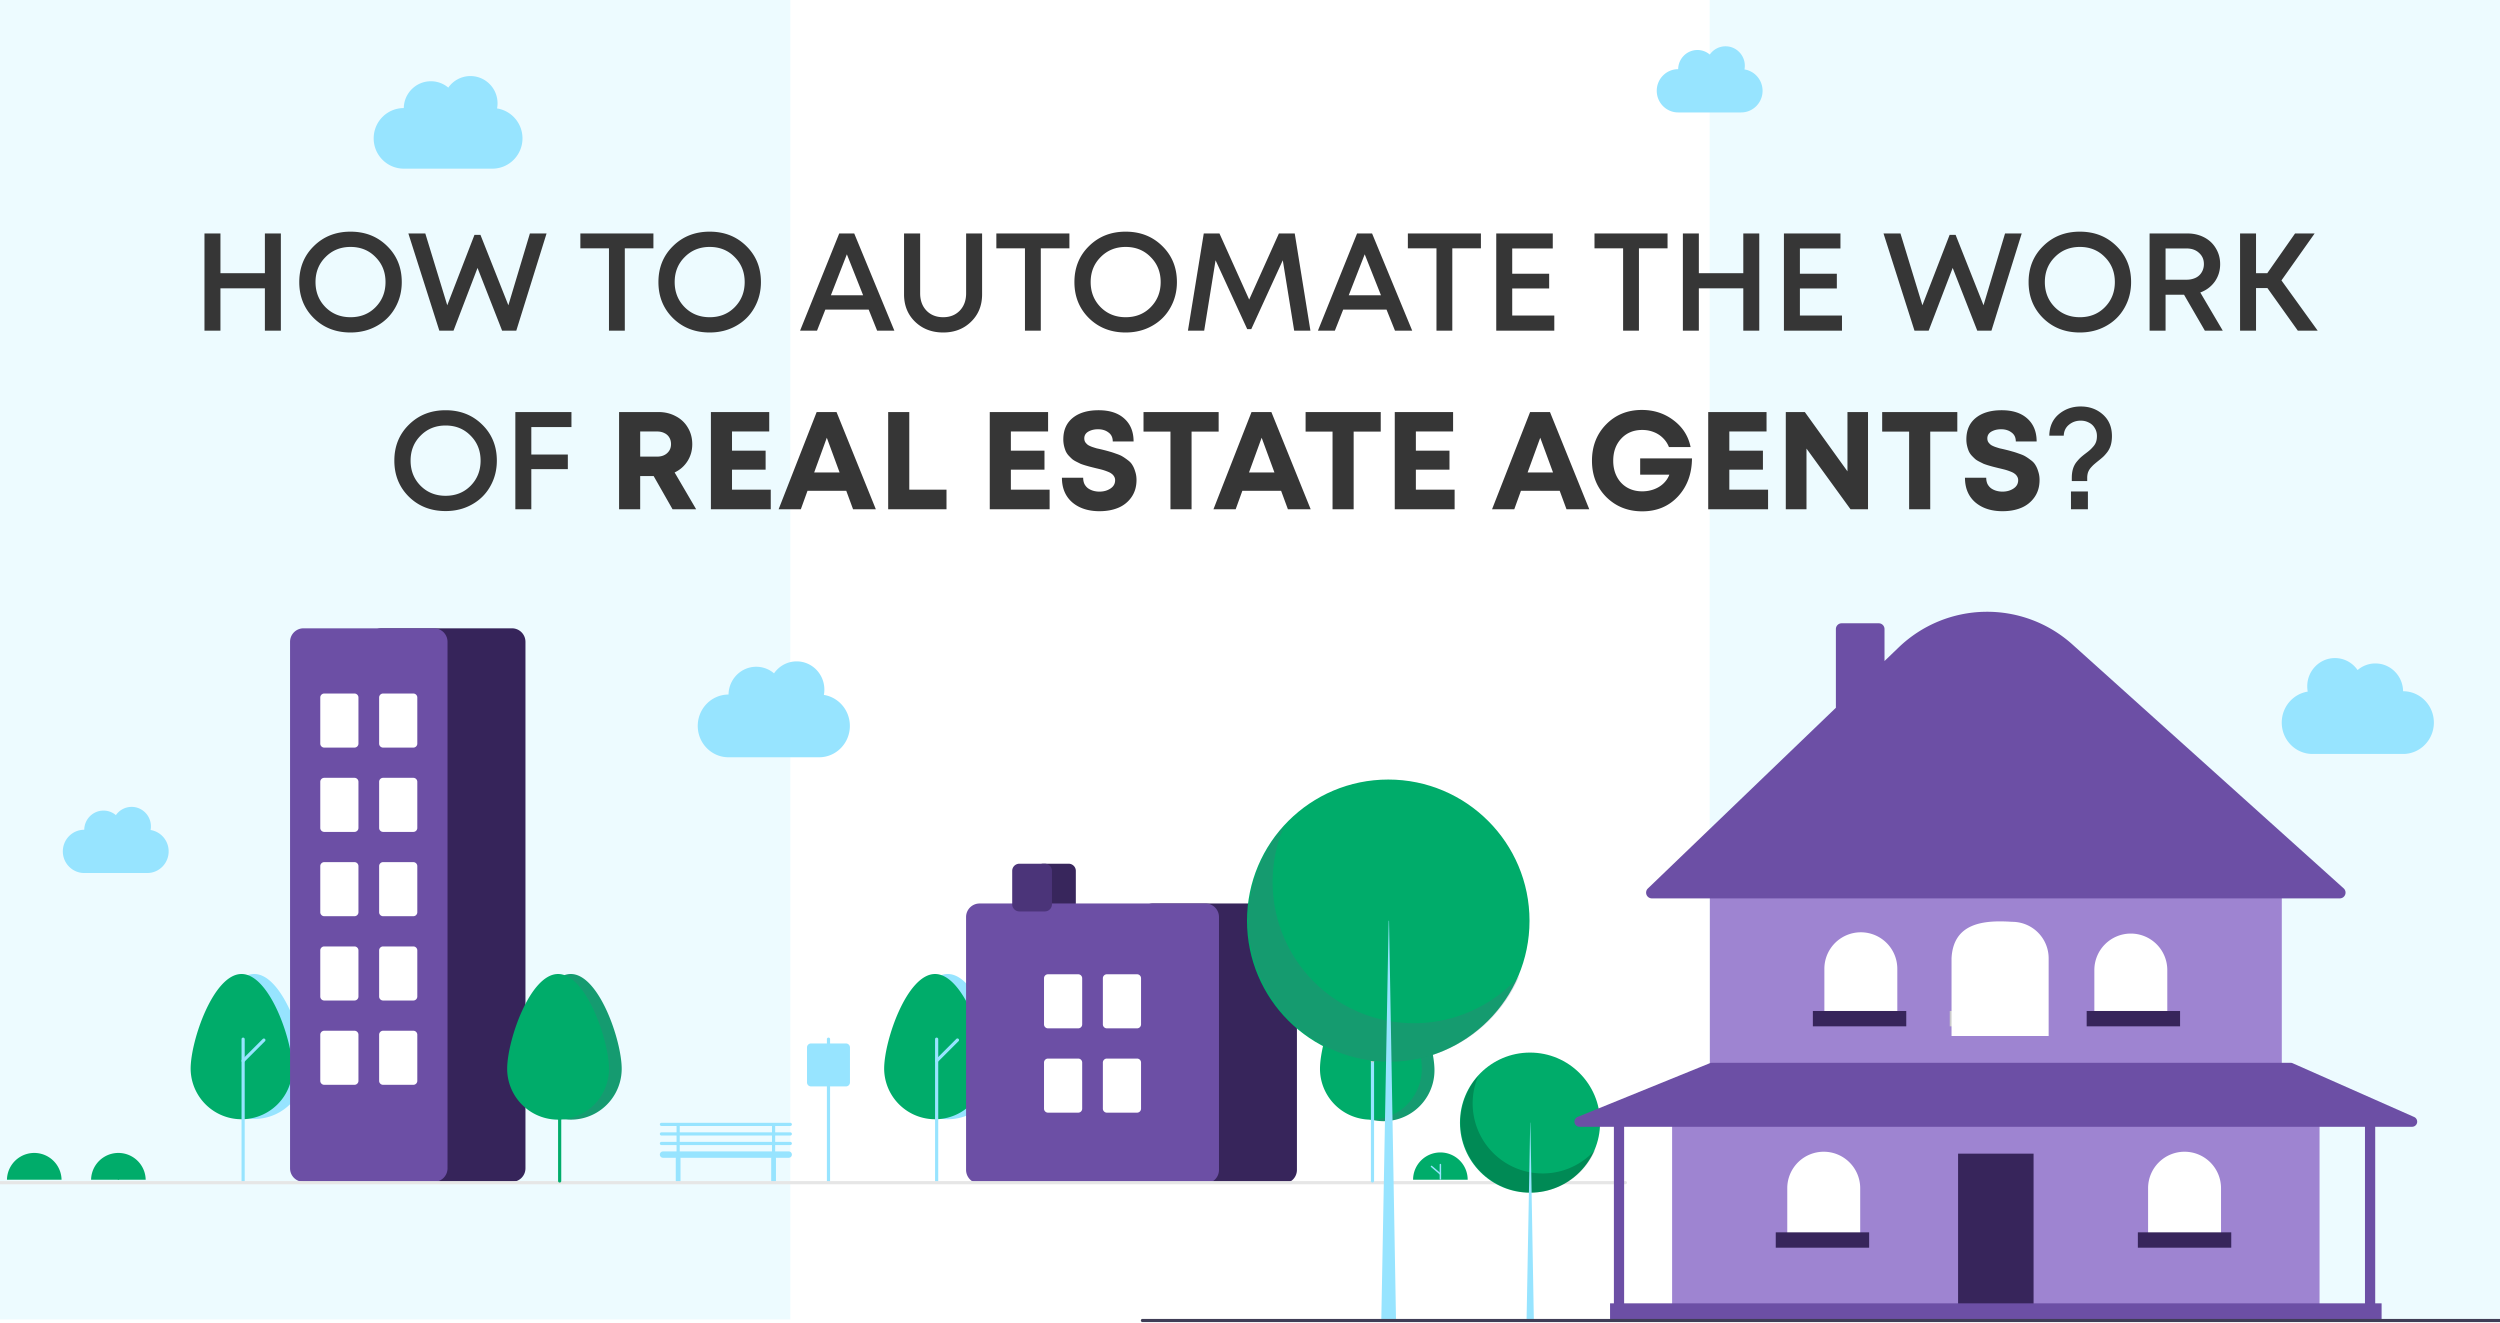 <svg width="756" height="400" fill="none" xmlns="http://www.w3.org/2000/svg"><g clip-path="url(#clip0_106_982)"><path fill="#fff" d="M0 0h756v400H0z"/><path fill="#EDFBFF" d="M0 0h239v399H0z"/><g filter="url(#filter0_f_106_982)"><path d="M45.533 250.995c.068-.359.103-.729.103-1.107 0-3.252-2.609-5.888-5.827-5.888a5.8 5.8 0 00-4.764 2.498 5.768 5.768 0 00-3.744-1.377c-3.188 0-5.777 2.586-5.826 5.795h-.001c-3.576 0-6.474 2.929-6.474 6.542S21.898 264 25.474 264h19.052c3.575 0 6.474-2.929 6.474-6.542 0-3.267-2.37-5.975-5.467-6.463z" fill="#97E4FF"/></g><path d="M150.312 32.792c.095-.502.145-1.02.145-1.549 0-4.552-3.669-8.243-8.194-8.243a8.169 8.169 0 00-6.7 3.497 8.133 8.133 0 00-5.265-1.927c-4.482 0-8.123 3.62-8.193 8.112h-.001c-5.028 0-9.104 4.1-9.104 9.16C113 46.9 117.076 51 122.104 51h26.792c5.028 0 9.104-4.1 9.104-9.159 0-4.574-3.332-8.364-7.688-9.049z" fill="#97E4FF"/><path fill="#EDFBFF" d="M517 0h239v399H517z"/><path d="M80.102 70.6h4.83V100h-4.83V87.19h-13.44V100h-4.83V70.6h4.83v12.012h13.44V70.6zm25.894 29.946c-4.452 0-8.148-1.442-11.088-4.326-2.94-2.912-4.41-6.552-4.41-10.92s1.47-7.994 4.41-10.878c2.94-2.912 6.636-4.368 11.088-4.368 4.452 0 8.148 1.456 11.088 4.368 2.94 2.884 4.41 6.51 4.41 10.878 0 2.856-.672 5.46-2.016 7.812-1.316 2.324-3.164 4.144-5.544 5.46-2.352 1.316-4.998 1.974-7.938 1.974zm-7.56-7.644c2.016 2.016 4.536 3.024 7.56 3.024 3.052 0 5.572-1.008 7.56-3.024 2.016-2.044 3.024-4.578 3.024-7.602s-1.008-5.544-3.024-7.56c-1.988-2.044-4.508-3.066-7.56-3.066-3.024 0-5.544 1.022-7.56 3.066-2.016 2.016-3.024 4.536-3.024 7.56s1.008 5.558 3.024 7.602zM160.24 70.6h5.04l-9.156 29.4h-4.284l-7.434-18.984L137.14 100h-4.284l-9.366-29.4h5.124l6.636 21.714 8.232-21.294h1.806l8.442 21.294 6.51-21.714zm37.353 0v4.494h-8.652V100h-4.788V75.094h-8.652V70.6h22.092zm17.013 29.946c-4.452 0-8.148-1.442-11.088-4.326-2.94-2.912-4.41-6.552-4.41-10.92s1.47-7.994 4.41-10.878c2.94-2.912 6.636-4.368 11.088-4.368 4.452 0 8.148 1.456 11.088 4.368 2.94 2.884 4.41 6.51 4.41 10.878 0 2.856-.672 5.46-2.016 7.812-1.316 2.324-3.164 4.144-5.544 5.46-2.352 1.316-4.998 1.974-7.938 1.974zm-7.56-7.644c2.016 2.016 4.536 3.024 7.56 3.024 3.052 0 5.572-1.008 7.56-3.024 2.016-2.044 3.024-4.578 3.024-7.602s-1.008-5.544-3.024-7.56c-1.988-2.044-4.508-3.066-7.56-3.066-3.024 0-5.544 1.022-7.56 3.066-2.016 2.016-3.024 4.536-3.024 7.56s1.008 5.558 3.024 7.602zM265.249 100l-2.562-6.384h-13.104l-2.52 6.384h-5.124l11.844-29.4h4.536l12.138 29.4h-5.208zm-9.156-23.1l-4.83 12.39h9.744l-4.914-12.39zm29.133 23.646c-3.416 0-6.244-1.078-8.484-3.234-2.24-2.156-3.36-4.928-3.36-8.316V70.6h4.872v18.102c0 2.156.644 3.906 1.932 5.25 1.288 1.316 2.968 1.974 5.04 1.974 2.044 0 3.71-.658 4.998-1.974 1.288-1.344 1.932-3.094 1.932-5.25V70.6h4.83v18.396c0 3.388-1.12 6.16-3.36 8.316-2.212 2.156-5.012 3.234-8.4 3.234zM323.388 70.6v4.494h-8.652V100h-4.788V75.094h-8.652V70.6h22.092zm17.013 29.946c-4.452 0-8.148-1.442-11.088-4.326-2.94-2.912-4.41-6.552-4.41-10.92s1.47-7.994 4.41-10.878c2.94-2.912 6.636-4.368 11.088-4.368 4.452 0 8.148 1.456 11.088 4.368 2.94 2.884 4.41 6.51 4.41 10.878 0 2.856-.672 5.46-2.016 7.812-1.316 2.324-3.164 4.144-5.544 5.46-2.352 1.316-4.998 1.974-7.938 1.974zm-7.56-7.644c2.016 2.016 4.536 3.024 7.56 3.024 3.052 0 5.572-1.008 7.56-3.024 2.016-2.044 3.024-4.578 3.024-7.602s-1.008-5.544-3.024-7.56c-1.988-2.044-4.508-3.066-7.56-3.066-3.024 0-5.544 1.022-7.56 3.066-2.016 2.016-3.024 4.536-3.024 7.56s1.008 5.558 3.024 7.602zM396.274 100h-4.914l-3.444-21.294-9.534 20.832h-1.218l-9.576-20.832L364.144 100h-4.914l4.788-29.4h4.746l8.988 19.992L386.74 70.6h4.788l4.746 29.4zm25.572 0l-2.562-6.384H406.18L403.66 100h-5.124l11.844-29.4h4.536l12.138 29.4h-5.208zm-9.156-23.1l-4.83 12.39h9.744L412.69 76.9zm35.139-6.3v4.494h-8.652V100h-4.788V75.094h-8.652V70.6h22.092zm9.466 24.822h12.726V100h-17.556V70.6h17.094v4.536h-12.264v7.644h11.172v4.452h-11.172v8.19zM504.267 70.6v4.494h-8.652V100h-4.788V75.094h-8.652V70.6h22.092zm22.905 0h4.83V100h-4.83V87.19h-13.44V100h-4.83V70.6h4.83v12.012h13.44V70.6zm17.117 24.822h12.726V100h-17.556V70.6h17.094v4.536h-12.264v7.644h11.172v4.452h-11.172v8.19zM606.326 70.6h5.04L602.21 100h-4.284l-7.434-18.984L583.226 100h-4.284l-9.366-29.4h5.124l6.636 21.714 8.232-21.294h1.806l8.442 21.294 6.51-21.714zm22.62 29.946c-4.452 0-8.148-1.442-11.088-4.326-2.94-2.912-4.41-6.552-4.41-10.92s1.47-7.994 4.41-10.878c2.94-2.912 6.636-4.368 11.088-4.368 4.452 0 8.148 1.456 11.088 4.368 2.94 2.884 4.41 6.51 4.41 10.878 0 2.856-.672 5.46-2.016 7.812-1.316 2.324-3.164 4.144-5.544 5.46-2.352 1.316-4.998 1.974-7.938 1.974zm-7.56-7.644c2.016 2.016 4.536 3.024 7.56 3.024 3.052 0 5.572-1.008 7.56-3.024 2.016-2.044 3.024-4.578 3.024-7.602s-1.008-5.544-3.024-7.56c-1.988-2.044-4.508-3.066-7.56-3.066-3.024 0-5.544 1.022-7.56 3.066-2.016 2.016-3.024 4.536-3.024 7.56s1.008 5.558 3.024 7.602zM666.753 100l-6.3-10.878h-5.586V100h-4.83V70.6h11.466c1.848 0 3.528.392 5.04 1.176 1.512.784 2.688 1.89 3.528 3.318.868 1.428 1.302 3.024 1.302 4.788 0 1.988-.546 3.752-1.638 5.292-1.092 1.512-2.548 2.604-4.368 3.276l6.804 11.55h-5.418zm-11.886-24.864v9.45h6.342c.784 0 1.498-.112 2.142-.336.672-.224 1.232-.546 1.68-.966.448-.42.798-.924 1.05-1.512a4.853 4.853 0 00.378-1.932c0-1.372-.49-2.492-1.47-3.36-.952-.896-2.212-1.344-3.78-1.344h-6.342zM694.866 100l-9.198-12.894h-3.444V100h-4.83V70.6h4.83v12.012h3.402l8.4-12.012h5.922L689.91 84.796 700.872 100h-6.006zm-560.118 54.546c-4.452 0-8.148-1.442-11.088-4.326-2.94-2.912-4.41-6.552-4.41-10.92s1.47-7.994 4.41-10.878c2.94-2.912 6.636-4.368 11.088-4.368 4.452 0 8.148 1.456 11.088 4.368 2.94 2.884 4.41 6.51 4.41 10.878 0 2.856-.672 5.46-2.016 7.812-1.316 2.324-3.164 4.144-5.544 5.46-2.352 1.316-4.998 1.974-7.938 1.974zm-7.56-7.644c2.016 2.016 4.536 3.024 7.56 3.024 3.052 0 5.572-1.008 7.56-3.024 2.016-2.044 3.024-4.578 3.024-7.602s-1.008-5.544-3.024-7.56c-1.988-2.044-4.508-3.066-7.56-3.066-3.024 0-5.544 1.022-7.56 3.066-2.016 2.016-3.024 4.536-3.024 7.56s1.008 5.558 3.024 7.602zm45.62-17.766H160.67v8.316h11.046v4.41H160.67V154h-4.83v-29.4h16.968v4.536zM203.378 154l-5.712-10.038h-4.074V154h-6.384v-29.4h11.886c1.932 0 3.682.42 5.25 1.26 1.568.812 2.786 1.96 3.654 3.444.896 1.484 1.344 3.164 1.344 5.04s-.476 3.57-1.428 5.082-2.254 2.66-3.906 3.444l6.51 11.13h-7.14zm-9.786-23.52v7.602h5.082c1.288 0 2.31-.35 3.066-1.05.784-.7 1.176-1.61 1.176-2.73 0-.756-.168-1.414-.504-1.974a3.268 3.268 0 00-1.47-1.344c-.644-.336-1.4-.504-2.268-.504h-5.082zm27.767 17.598h11.718V154h-18.102v-29.4h17.64v5.88h-11.256v5.796h10.164v5.754h-10.164v6.048zM257.966 154l-2.058-5.586H244.19L242.174 154h-6.72l11.508-29.4h6.006l11.886 29.4h-6.888zm-7.938-21.63l-3.822 10.5h7.686l-3.864-10.5zm24.939 15.708h11.256V154h-17.64v-29.4h6.384v23.478zm30.72 0h11.718V154h-18.102v-29.4h17.64v5.88h-11.256v5.796h10.164v5.754h-10.164v6.048zm26.821 6.51c-3.416 0-6.174-.896-8.274-2.688-2.072-1.82-3.108-4.298-3.108-7.434h6.426c0 .7.126 1.33.378 1.89.28.532.644.966 1.092 1.302a5.24 5.24 0 001.596.756 6.694 6.694 0 001.848.252c1.288 0 2.394-.308 3.318-.924.952-.616 1.428-1.456 1.428-2.52 0-.448-.112-.84-.336-1.176a2.563 2.563 0 00-.798-.84c-.28-.224-.728-.448-1.344-.672a15.814 15.814 0 00-1.512-.504 67.7 67.7 0 00-1.89-.462l-1.512-.378c-.336-.084-.84-.224-1.512-.42a23.489 23.489 0 01-1.512-.504l-1.344-.672c-.56-.28-.994-.56-1.302-.84a18.45 18.45 0 01-1.05-1.05 5.142 5.142 0 01-.84-1.302 10.716 10.716 0 01-.504-1.596 8.693 8.693 0 01-.21-1.932c0-2.8.952-4.97 2.856-6.51s4.508-2.31 7.812-2.31c3.332 0 5.922.84 7.77 2.52 1.876 1.68 2.814 3.99 2.814 6.93h-6.3c0-1.204-.434-2.114-1.302-2.73-.84-.644-1.89-.966-3.15-.966-1.12 0-2.1.238-2.94.714-.812.476-1.218 1.162-1.218 2.058 0 .42.098.798.294 1.134.224.308.476.574.756.798.28.196.714.406 1.302.63.588.196 1.078.35 1.47.462.42.084 1.036.224 1.848.42.896.224 1.568.406 2.016.546.448.112 1.092.322 1.932.63.84.28 1.484.56 1.932.84.476.28 1.022.658 1.638 1.134.616.448 1.078.952 1.386 1.512.336.532.616 1.19.84 1.974.252.756.378 1.582.378 2.478 0 2.044-.518 3.794-1.554 5.25a9.028 9.028 0 01-4.032 3.192c-1.624.672-3.486 1.008-5.586 1.008zm36.013-29.988v5.922h-8.19V154h-6.384v-23.478h-8.148V124.6h22.722zm20.941 29.4l-2.058-5.586h-11.718L373.67 154h-6.72l11.508-29.4h6.006L396.35 154h-6.888zm-7.938-21.63l-3.822 10.5h7.686l-3.864-10.5zm36.011-7.77v5.922h-8.19V154h-6.384v-23.478h-8.148V124.6h22.722zm10.625 23.478h11.718V154h-18.102v-29.4h17.64v5.88H428.16v5.796h10.164v5.754H428.16v6.048zM473.708 154l-2.058-5.586h-11.718L457.916 154h-6.72l11.508-29.4h6.006l11.886 29.4h-6.888zm-7.938-21.63l-3.822 10.5h7.686l-3.864-10.5zm30.218 6.258h15.666c-.028 4.648-1.442 8.484-4.242 11.508-2.8 2.996-6.398 4.494-10.794 4.494-4.34 0-7.966-1.442-10.878-4.326-2.884-2.912-4.326-6.566-4.326-10.962 0-4.424 1.428-8.092 4.284-11.004 2.856-2.912 6.454-4.368 10.794-4.368 3.668 0 6.874 1.05 9.618 3.15 2.744 2.072 4.452 4.76 5.124 8.064h-6.552a7.63 7.63 0 00-1.806-2.73 7.971 7.971 0 00-2.814-1.806c-1.064-.42-2.212-.63-3.444-.63-2.604 0-4.718.868-6.342 2.604-1.624 1.736-2.436 3.976-2.436 6.72 0 1.792.364 3.388 1.092 4.788.728 1.4 1.75 2.492 3.066 3.276 1.344.784 2.884 1.176 4.62 1.176 1.26 0 2.45-.21 3.57-.63 1.12-.42 2.072-1.008 2.856-1.764.812-.784 1.4-1.666 1.764-2.646h-8.82v-4.914zm26.959 9.45h11.718V154h-18.102v-29.4h17.64v5.88h-11.256v5.796h10.164v5.754h-10.164v6.048zm35.725-23.478h6.216V154h-5.292l-13.314-18.354V154h-6.258v-29.4h5.754l12.894 17.934V124.6zm33.22 0v5.922h-8.19V154h-6.384v-23.478h-8.148V124.6h22.722zm13.698 29.988c-3.416 0-6.174-.896-8.274-2.688-2.072-1.82-3.108-4.298-3.108-7.434h6.426c0 .7.126 1.33.378 1.89.28.532.644.966 1.092 1.302a5.24 5.24 0 001.596.756 6.694 6.694 0 001.848.252c1.288 0 2.394-.308 3.318-.924.952-.616 1.428-1.456 1.428-2.52 0-.448-.112-.84-.336-1.176a2.563 2.563 0 00-.798-.84c-.28-.224-.728-.448-1.344-.672a15.814 15.814 0 00-1.512-.504 67.7 67.7 0 00-1.89-.462l-1.512-.378c-.336-.084-.84-.224-1.512-.42a23.489 23.489 0 01-1.512-.504l-1.344-.672c-.56-.28-.994-.56-1.302-.84a18.45 18.45 0 01-1.05-1.05 5.142 5.142 0 01-.84-1.302 10.716 10.716 0 01-.504-1.596 8.693 8.693 0 01-.21-1.932c0-2.8.952-4.97 2.856-6.51s4.508-2.31 7.812-2.31c3.332 0 5.922.84 7.77 2.52 1.876 1.68 2.814 3.99 2.814 6.93h-6.3c0-1.204-.434-2.114-1.302-2.73-.84-.644-1.89-.966-3.15-.966-1.12 0-2.1.238-2.94.714-.812.476-1.218 1.162-1.218 2.058 0 .42.098.798.294 1.134.224.308.476.574.756.798.28.196.714.406 1.302.63.588.196 1.078.35 1.47.462.42.084 1.036.224 1.848.42.896.224 1.568.406 2.016.546.448.112 1.092.322 1.932.63.84.28 1.484.56 1.932.84.476.28 1.022.658 1.638 1.134.616.448 1.078.952 1.386 1.512.336.532.616 1.19.84 1.974.252.756.378 1.582.378 2.478 0 2.044-.518 3.794-1.554 5.25a9.028 9.028 0 01-4.032 3.192c-1.624.672-3.486 1.008-5.586 1.008zm20.922-9.114v-.924c0-1.008.112-1.904.336-2.688a6.17 6.17 0 011.05-2.1c.504-.616.924-1.078 1.26-1.386.364-.336.896-.77 1.596-1.302.56-.42.98-.756 1.26-1.008.308-.28.644-.63 1.008-1.05a4.17 4.17 0 00.84-1.428c.168-.504.252-1.078.252-1.722 0-.924-.224-1.736-.672-2.436a3.992 3.992 0 00-1.764-1.638c-.728-.392-1.554-.588-2.478-.588-1.372 0-2.562.42-3.57 1.26-.98.812-1.498 1.904-1.554 3.276h-4.368c.056-2.744 1.008-4.9 2.856-6.468 1.876-1.568 4.088-2.352 6.636-2.352 2.66 0 4.9.812 6.72 2.436 1.82 1.624 2.73 3.794 2.73 6.51 0 1.008-.112 1.904-.336 2.688a6.643 6.643 0 01-1.05 2.142c-.476.616-.896 1.092-1.26 1.428-.364.336-.882.77-1.554 1.302-.588.476-1.022.84-1.302 1.092-.252.224-.574.56-.966 1.008a4.53 4.53 0 00-.798 1.428 5.649 5.649 0 00-.21 1.596v.924h-4.662zM626.26 154v-5.376h5.124V154h-5.124z" fill="#363636"/><g filter="url(#filter1_f_106_982)"><path d="M2.103 356.75a8.258 8.258 0 0116.513 0m-8.256 0a.223.223 0 01-.223-.224v-4.351a.224.224 0 01.223-.223.222.222 0 01.223.223v4.351a.223.223 0 01-.223.224z" fill="#00AC6A"/><path d="M10.36 355.254a.222.222 0 01-.146-.054l-2.677-2.298a.224.224 0 01-.069-.239.223.223 0 01.36-.1l2.677 2.299a.224.224 0 01-.018.352.223.223 0 01-.127.04zm17.183 1.496a8.258 8.258 0 0116.513 0" fill="#00AC6A"/><path d="M35.8 356.75a.223.223 0 01-.224-.224v-4.351a.224.224 0 01.224-.223.222.222 0 01.223.223v4.351a.223.223 0 01-.223.224z" fill="#00AC6A"/><path d="M35.8 355.254a.222.222 0 01-.146-.054l-2.678-2.298a.225.225 0 01-.078-.153.222.222 0 01.293-.229.222.222 0 01.076.043l2.678 2.299a.224.224 0 01.064.247.225.225 0 01-.21.145z" fill="#00AC6A"/><path d="M238.983 343.38a.48.48 0 000-.962h-4.569v-1.924h4.569a.48.48 0 000-.962h-38.962a.478.478 0 00-.481.481.482.482 0 00.481.481h4.57v1.924h-4.57a.478.478 0 00-.481.481.482.482 0 00.481.481h4.57v1.924h-4.57a.478.478 0 00-.481.481.482.482 0 00.481.481h4.57v1.924h-4.089a.959.959 0 00-.962.962.963.963 0 00.962.962h3.893a.704.704 0 00-.045.24v6.735a.72.72 0 001.443 0v-6.735a.68.68 0 00-.044-.24h27.506a.728.728 0 00-.044.24v6.735a.724.724 0 00.721.721.724.724 0 00.722-.721v-6.735a.728.728 0 00-.044-.24h3.892a.959.959 0 00.962-.962.959.959 0 00-.962-.962h-4.088v-1.924h4.569a.48.48 0 000-.962h-4.569v-1.924h4.569zm-33.43-2.886h27.898v1.924h-27.898v-1.924zm27.898 7.696h-27.898v-1.924h27.898v1.924zm0-2.886h-27.898v-1.924h27.898v1.924zM92.28 323.191c0-8.495-6.89-28.654-15.392-28.654-8.5 0-15.392 20.159-15.392 28.654a15.394 15.394 0 0030.785 0z" fill="#97E4FF"/><path d="M88.433 323.191c0-8.495-6.892-28.654-15.393-28.654-8.5 0-15.392 20.159-15.392 28.654a15.393 15.393 0 0030.785 0z" fill="#00AC6A"/><path d="M73.521 357.607a.48.48 0 01-.48-.481v-42.877a.48.48 0 01.82-.34.48.48 0 01.141.34v42.877a.48.48 0 01-.481.481z" fill="#97E4FF"/><path d="M73.521 321.278a.48.48 0 01-.471-.575.48.48 0 01.131-.246l6.29-6.291a.482.482 0 01.681.68l-6.29 6.291a.484.484 0 01-.34.141zm177.012 36.329a.48.48 0 01-.481-.481v-42.877a.48.48 0 01.962 0v42.877a.48.48 0 01-.481.481zm51.468-34.416c0-8.495-6.891-28.654-15.392-28.654s-15.393 20.159-15.393 28.654a15.393 15.393 0 0030.785 0z" fill="#97E4FF"/><path d="M298.153 323.191c0-8.495-6.891-28.654-15.392-28.654s-15.393 20.159-15.393 28.654a15.393 15.393 0 0030.785 0z" fill="#00AC6A"/><path d="M283.242 357.607a.48.48 0 01-.481-.481v-42.877a.48.48 0 11.962 0v42.877a.481.481 0 01-.481.481z" fill="#98E4FF"/><path d="M283.242 321.278a.485.485 0 01-.445-.297.481.481 0 01.105-.524l6.29-6.291a.482.482 0 01.821.34.48.48 0 01-.141.34l-6.29 6.291a.486.486 0 01-.34.141z" fill="#98E4FF"/><path d="M154.812 357.391h-39.443a4.095 4.095 0 01-2.89-1.198 4.095 4.095 0 01-1.198-2.89V194.089a4.093 4.093 0 014.088-4.089h39.443a4.092 4.092 0 014.089 4.089v159.214a4.095 4.095 0 01-4.089 4.088z" fill="#36245A"/><path d="M131.243 357.391H91.8a4.093 4.093 0 01-4.089-4.088V194.089A4.093 4.093 0 0191.8 190h39.443a4.09 4.09 0 014.088 4.089v159.214a4.092 4.092 0 01-4.088 4.088z" fill="#6C4FA5"/><path d="M107.192 226.076h-9.14a1.204 1.204 0 01-1.202-1.203v-13.949a1.203 1.203 0 011.203-1.203h9.139a1.208 1.208 0 011.203 1.203v13.949a1.208 1.208 0 01-1.203 1.203zm17.797 0h-9.139a1.205 1.205 0 01-1.202-1.203v-13.949a1.203 1.203 0 011.202-1.203h9.139a1.208 1.208 0 011.203 1.203v13.949a1.204 1.204 0 01-1.203 1.203zm-17.797 25.493h-9.14a1.203 1.203 0 01-1.202-1.202v-13.95a1.202 1.202 0 011.203-1.202h9.139a1.207 1.207 0 011.203 1.202v13.95a1.203 1.203 0 01-1.203 1.202zm17.797 0h-9.139a1.204 1.204 0 01-1.202-1.202v-13.95a1.202 1.202 0 011.202-1.202h9.139a1.2 1.2 0 01.85.353c.226.225.353.531.353.849v13.95a1.201 1.201 0 01-1.203 1.202zm-17.797 25.494h-9.14a1.204 1.204 0 01-1.202-1.203v-13.949a1.205 1.205 0 011.203-1.203h9.139a1.208 1.208 0 011.203 1.203v13.949a1.208 1.208 0 01-1.203 1.203zm17.797 0h-9.139a1.205 1.205 0 01-1.202-1.203v-13.949a1.204 1.204 0 011.202-1.203h9.139a1.208 1.208 0 011.203 1.203v13.949a1.204 1.204 0 01-1.203 1.203zm-17.797 25.493h-9.14a1.203 1.203 0 01-1.202-1.202v-13.949a1.203 1.203 0 011.203-1.203h9.139a1.208 1.208 0 011.203 1.203v13.949a1.203 1.203 0 01-1.203 1.202zm17.797 0h-9.139a1.204 1.204 0 01-1.202-1.202v-13.949a1.203 1.203 0 011.202-1.203h9.139a1.2 1.2 0 01.85.353 1.2 1.2 0 01.353.85v13.949a1.201 1.201 0 01-1.203 1.202zm-17.797 25.494h-9.14a1.203 1.203 0 01-1.203-1.203v-13.949a1.205 1.205 0 011.204-1.202h9.139a1.203 1.203 0 011.203 1.202v13.949a1.208 1.208 0 01-1.203 1.203zm17.797 0h-9.139a1.201 1.201 0 01-1.202-1.203v-13.949a1.204 1.204 0 011.202-1.202h9.139a1.203 1.203 0 011.203 1.202v13.949a1.2 1.2 0 01-.353.85 1.2 1.2 0 01-.85.353z" fill="#fff"/><path d="M323.165 275.62h-7.696a2.168 2.168 0 01-2.164-2.165v-10.101a2.167 2.167 0 012.164-2.165h7.696a2.168 2.168 0 012.165 2.165v10.101a2.168 2.168 0 01-2.165 2.165z" fill="#38265C"/><path d="M388.102 357.873h-39.443a4.095 4.095 0 01-4.088-4.089v-76.481a4.091 4.091 0 014.088-4.088h39.443a4.092 4.092 0 014.089 4.088v76.481a4.1 4.1 0 01-1.199 2.89 4.1 4.1 0 01-2.89 1.199z" fill="#37255B"/><path d="M364.532 357.873h-68.303a4.1 4.1 0 01-2.89-1.199 4.1 4.1 0 01-1.199-2.89v-76.481a4.096 4.096 0 014.089-4.088h68.303a4.09 4.09 0 014.089 4.088v76.481a4.092 4.092 0 01-4.089 4.089z" fill="#6C4FA5"/><path d="M315.95 275.62h-7.696a2.168 2.168 0 01-2.164-2.165v-10.101a2.167 2.167 0 012.164-2.165h7.696a2.168 2.168 0 012.165 2.165v10.101a2.168 2.168 0 01-2.165 2.165z" fill="#4B3479"/><path d="M326.052 310.974h-9.14c-.318 0-.624-.127-.849-.353a1.199 1.199 0 01-.353-.849v-13.95a1.201 1.201 0 011.202-1.202h9.14a1.204 1.204 0 011.202 1.202v13.95a1.202 1.202 0 01-1.202 1.202zm17.797 0h-9.139a1.207 1.207 0 01-1.203-1.202v-13.95a1.203 1.203 0 011.203-1.202h9.139a1.203 1.203 0 011.203 1.202v13.95a1.207 1.207 0 01-1.203 1.202zm-17.797 25.494h-9.14a1.207 1.207 0 01-1.202-1.203v-13.949a1.203 1.203 0 011.202-1.203h9.14a1.207 1.207 0 011.202 1.203v13.949a1.204 1.204 0 01-1.202 1.203zm17.797 0h-9.139a1.208 1.208 0 01-1.203-1.203v-13.949a1.208 1.208 0 011.203-1.203h9.139a1.204 1.204 0 011.203 1.203v13.949a1.208 1.208 0 01-1.203 1.203z" fill="#fff"/><path d="M491.519 358.113H-11.519a.482.482 0 010-.962h503.038a.48.48 0 010 .962z" fill="#E6E6E6"/><path d="M188.002 323.191c0-8.495-6.892-28.654-15.393-28.654-8.501 0-15.392 20.159-15.392 28.654a15.392 15.392 0 1030.785 0z" fill="#159B70"/><path d="M184.154 323.191c0-8.495-6.892-28.654-15.393-28.654-8.501 0-15.392 20.159-15.392 28.654a15.392 15.392 0 1030.785 0z" fill="#00AC6A"/><path d="M169.242 357.607a.481.481 0 01-.481-.481v-42.877a.48.48 0 01.962 0v42.877a.48.48 0 01-.481.481z" fill="#00AC6A"/><path d="M169.242 321.278a.48.48 0 01-.471-.575.477.477 0 01.131-.246l6.291-6.291a.48.48 0 11.68.68l-6.291 6.291a.483.483 0 01-.34.141z" fill="#00AC6A"/><path d="M433.785 323.654c0-8.495-6.892-28.654-15.393-28.654-8.501 0-15.392 20.159-15.392 28.654a15.392 15.392 0 1030.785 0z" fill="#159B70"/><path d="M429.95 323.191c0-8.495-6.892-28.654-15.393-28.654-8.501 0-15.392 20.159-15.392 28.654a15.392 15.392 0 1030.785 0z" fill="#00AC6A"/><path d="M415.039 357.607a.48.48 0 01-.481-.481v-42.877a.48.48 0 11.962 0v42.877a.481.481 0 01-.481.481z" fill="#97E4FF"/><path d="M415.039 321.278a.48.48 0 01-.341-.821l6.291-6.291a.48.48 0 11.68.68l-6.29 6.291a.486.486 0 01-.34.141z" fill="#CCC"/><path d="M255.824 328.531h-10.582a1.204 1.204 0 01-1.203-1.203v-10.582a1.205 1.205 0 011.203-1.202h10.582a1.203 1.203 0 011.203 1.202v10.582a1.208 1.208 0 01-1.203 1.203z" fill="#97E4FF"/><path d="M427.316 356.75a8.26 8.26 0 018.257-8.251 8.257 8.257 0 018.256 8.251" fill="#00AC6A"/><path d="M435.573 356.75a.224.224 0 01-.223-.224v-4.351a.223.223 0 11.446 0v4.351a.224.224 0 01-.223.224z" fill="#97E4FF"/><path d="M435.573 355.254a.223.223 0 01-.146-.054l-2.678-2.298a.223.223 0 01-.025-.316.227.227 0 01.153-.077.232.232 0 01.163.054l2.678 2.299c.035.03.059.069.071.113a.223.223 0 01-.216.279z" fill="#97E4FF"/><path d="M452.756 356.75a8.255 8.255 0 0116.513 0" fill="#F2F2F2"/><path d="M461.012 356.75a.222.222 0 01-.157-.066.222.222 0 01-.066-.158v-4.351a.224.224 0 01.381-.158.224.224 0 01.066.158v4.351c0 .06-.024.116-.066.158a.222.222 0 01-.158.066z" fill="#CCC"/><path d="M461.012 355.254a.22.22 0 01-.145-.054l-2.678-2.298a.242.242 0 01-.055-.068.215.215 0 01-.013-.172.218.218 0 01.196-.153.22.22 0 01.163.054l2.678 2.299a.224.224 0 01-.146.392z" fill="#CCC"/></g><g clip-path="url(#clip1_106_982)"><path d="M462.677 360.672c11.701 0 21.186-9.485 21.186-21.186s-9.485-21.186-21.186-21.186-21.186 9.485-21.186 21.186 9.485 21.186 21.186 21.186z" fill="#00AC6A"/><path opacity=".2" d="M447.034 325.336a21.187 21.187 0 0035.302 22.422 21.193 21.193 0 01-13.211 11.911 21.196 21.196 0 01-17.631-2.354 21.177 21.177 0 01-9.625-14.958 21.19 21.19 0 015.165-17.021z" fill="#000"/><path d="M462.736 339.486h.057l1.048 60.066h-2.212l1.107-60.066z" fill="#97E4FF"/><path d="M419.812 321.163c23.59 0 42.714-19.124 42.714-42.715 0-23.59-19.124-42.714-42.714-42.714-23.591 0-42.715 19.124-42.715 42.714 0 23.591 19.124 42.715 42.715 42.715z" fill="#00AC6A"/><path opacity=".2" d="M388.273 249.918a42.714 42.714 0 0016.375 52.851 42.718 42.718 0 0054.8-7.643 42.712 42.712 0 01-26.636 24.015 42.715 42.715 0 01-53.522-53.209 42.714 42.714 0 018.983-16.014z" fill="#695686"/><path d="M419.929 278.448h.118l2.112 121.104H417.7l2.229-121.104z" fill="#97E4FF"/><path d="M701.431 336.869H505.646v58.04h195.785v-58.04z" fill="#9E84D1"/><path d="M614.953 348.864h-22.829v46.045h22.829v-46.045z" fill="#37255B"/><path d="M690.017 268.383H517.06v53.396h172.957v-53.396z" fill="#9E84D1"/><path d="M707.552 271.672H499.525a1.741 1.741 0 01-1.207-2.997l56.854-54.648v-23.803a1.743 1.743 0 011.741-1.742h11.221a1.743 1.743 0 011.742 1.742v9.67l4.294-4.127a38.58 38.58 0 0152.536-.874l82.01 73.743a1.735 1.735 0 01.461 1.918 1.737 1.737 0 01-1.625 1.118z" fill="#6C4FA5"/><path d="M562.717 281.926a11.027 11.027 0 0111.028 11.027v14.897H551.69v-14.897a11.031 11.031 0 016.807-10.188 11.031 11.031 0 014.22-.839zm40.821.193a11.028 11.028 0 0111.028 11.027v14.897h-22.055v-14.897a11.027 11.027 0 0111.027-11.027zm40.821.193a11.028 11.028 0 0111.028 11.028v14.897h-22.055V293.34a11.028 11.028 0 0111.027-11.028zm16.251 65.972a11.028 11.028 0 0111.028 11.027v14.897h-22.055v-14.897a11.026 11.026 0 0111.027-11.027zm-109.114 0a11.028 11.028 0 0111.028 11.027v14.897h-22.055v-14.897a11.031 11.031 0 016.807-10.188 11.031 11.031 0 014.22-.839z" fill="#fff"/><path d="M730.034 337.776l-36.727-16.251a1.533 1.533 0 00-.626-.133H517.645c-.199 0-.397.039-.582.114l-39.978 16.251a1.547 1.547 0 00.583 2.982h10.372v53.396h-1.161v5.417h233.318v-5.417h-1.935v-53.396h11.146a1.547 1.547 0 00.626-2.963zm-14.867 56.359H491.135v-53.396h224.032v53.396z" fill="#6C4FA5"/><path d="M576.453 305.722h-28.245v4.643h28.245v-4.643z" fill="#37255B"/><path d="M617.855 305.722h-28.246v4.643h28.246v-4.643z" fill="#CACACA"/><path d="M659.256 305.722H631.01v4.643h28.246v-4.643zm15.477 66.938h-28.246v4.643h28.246v-4.643zm-109.501 0h-28.245v4.643h28.245v-4.643z" fill="#37255B"/><path d="M775.526 399.789H345.474a.473.473 0 01-.335-.81.473.473 0 01.335-.139h430.052a.473.473 0 01.335.81.473.473 0 01-.335.139z" fill="#3F3D56"/><path d="M619.512 313.279h-29.368v-23.492c.542-10.736 9.718-11.603 18.34-11.027a11.024 11.024 0 0110.189 6.807c.554 1.338.839 2.772.839 4.22v23.492z" fill="#fff"/><path d="M697.859 209.142a8.743 8.743 0 01-.148-1.605c0-4.715 3.75-8.537 8.376-8.537 2.83 0 5.333 1.431 6.849 3.622a8.245 8.245 0 015.382-1.996c4.581 0 8.304 3.749 8.375 8.402h.001c5.139 0 9.306 4.247 9.306 9.486 0 5.239-4.167 9.486-9.306 9.486h-27.388c-5.139 0-9.306-4.247-9.306-9.486 0-4.737 3.406-8.663 7.859-9.372z" fill="#97E4FF"/></g><path d="M249.141 210.142c.097-.52.148-1.056.148-1.605 0-4.715-3.75-8.537-8.376-8.537-2.83 0-5.333 1.431-6.849 3.622a8.245 8.245 0 00-5.382-1.996c-4.581 0-8.304 3.749-8.375 8.402h-.001c-5.139 0-9.306 4.247-9.306 9.486 0 5.239 4.167 9.486 9.306 9.486h27.388c5.139 0 9.306-4.247 9.306-9.486 0-4.737-3.406-8.663-7.859-9.372zM527.533 20.995c.068-.359.103-.729.103-1.107 0-3.252-2.609-5.888-5.827-5.888a5.8 5.8 0 00-4.764 2.498 5.768 5.768 0 00-3.744-1.377c-3.187 0-5.777 2.586-5.826 5.795h-.001c-3.576 0-6.474 2.929-6.474 6.542S503.898 34 507.474 34h19.052c3.575 0 6.474-2.929 6.474-6.542 0-3.267-2.37-5.975-5.467-6.463z" fill="#97E4FF"/></g><defs><clipPath id="clip0_106_982"><path fill="#fff" d="M0 0h756v400H0z"/></clipPath><clipPath id="clip1_106_982"><path fill="#fff" transform="translate(345 185)" d="M0 0h431v214.789H0z"/></clipPath><filter id="filter0_f_106_982" x="15" y="240" width="40" height="28" filterUnits="userSpaceOnUse" color-interpolation-filters="sRGB"><feFlood flood-opacity="0" result="BackgroundImageFix"/><feBlend in="SourceGraphic" in2="BackgroundImageFix" result="shape"/><feGaussianBlur stdDeviation="2" result="effect1_foregroundBlur_106_982"/></filter><filter id="filter1_f_106_982" x="-14" y="188" width="508" height="172.113" filterUnits="userSpaceOnUse" color-interpolation-filters="sRGB"><feFlood flood-opacity="0" result="BackgroundImageFix"/><feBlend in="SourceGraphic" in2="BackgroundImageFix" result="shape"/><feGaussianBlur stdDeviation="1" result="effect1_foregroundBlur_106_982"/></filter></defs></svg>